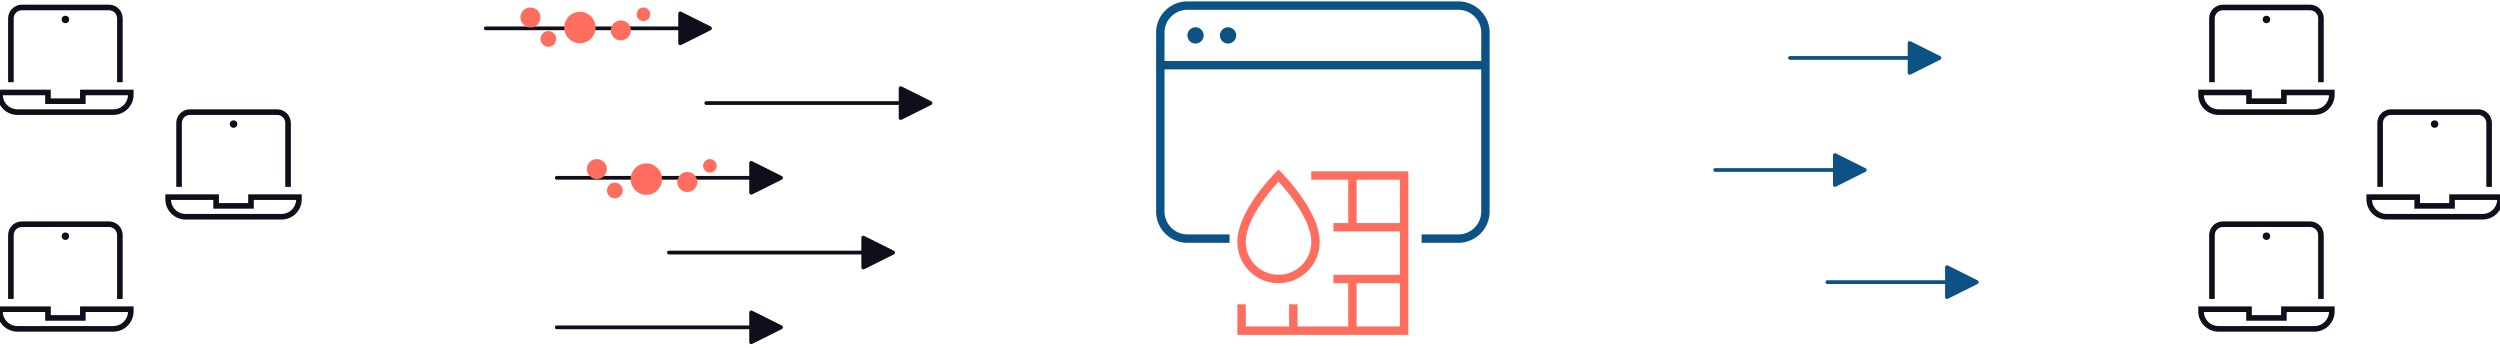 <svg xmlns="http://www.w3.org/2000/svg" viewBox="0 0 669 93"><g fill="none" fill-rule="evenodd"><path d="M181.557 3.383c.133-.265.455-.373.72-.24l7.926 3.963a.537.537 0 0 1 .24.24c.133.265.025.588-.24.72l-7.926 3.963a.537.537 0 0 1-.24.057c-.296 0-.537-.24-.537-.537V8.086l-51.5 0c-.276 0-.5-.224-.5-.5 0-.245.177-.45.41-.492L130 7.086l51.5-0V3.623a.537.537 0 0 1 .025-.163l.031-.077Z" fill="#0F0E1A" fill-rule="nonzero"/><path d="M200.557 43.383c.133-.265.455-.373.72-.24l7.926 3.963a.537.537 0 0 1 .24.24c.133.265.025.588-.24.72l-7.926 3.963a.537.537 0 0 1-.24.057c-.296 0-.537-.24-.537-.537V48.086l-51.5 0c-.276 0-.5-.224-.5-.5 0-.245.177-.45.41-.492L149 47.086l51.5-0v-3.463a.537.537 0 0 1 .025-.163l.031-.077Z" fill="#0F0E1A" fill-rule="nonzero"/><path d="M240.557 23.383c.133-.265.455-.373.72-.24l7.926 3.963a.537.537 0 0 1 .24.24c.133.265.025.588-.24.72l-7.926 3.963a.537.537 0 0 1-.24.057c-.296 0-.537-.24-.537-.537V28.086l-51.5 0c-.276 0-.5-.224-.5-.5 0-.245.177-.45.41-.492L189 27.086l51.5-0v-3.463a.537.537 0 0 1 .025-.163l.031-.077Z" fill="#0F0E1A" fill-rule="nonzero"/><path d="M230.557 63.383c.133-.265.455-.373.72-.24l7.926 3.963a.537.537 0 0 1 .24.24c.133.265.025.588-.24.72l-7.926 3.963a.537.537 0 0 1-.24.057c-.296 0-.537-.24-.537-.537V68.086l-51.5 0c-.276 0-.5-.224-.5-.5 0-.245.177-.45.41-.492L179 67.086l51.5-0v-3.463a.537.537 0 0 1 .025-.163l.031-.077Z" fill="#0F0E1A" fill-rule="nonzero"/><path d="M200.557 83.383c.133-.265.455-.373.72-.24l7.926 3.963a.537.537 0 0 1 .24.24c.133.265.025.588-.24.72l-7.926 3.963a.537.537 0 0 1-.24.057c-.296 0-.537-.24-.537-.537V88.086l-51.5 0c-.276 0-.5-.224-.5-.5 0-.245.177-.45.41-.492L149 87.086l51.5-0v-3.463a.537.537 0 0 1 .025-.163l.031-.077Z" fill="#0F0E1A" fill-rule="nonzero"/><path d="M164.524 48.875c1.161 0 2.102.941 2.102 2.102 0 1.161-.941 2.102-2.102 2.102-1.161 0-2.102-.941-2.102-2.102 0-1.161.941-2.102 2.102-2.102Zm8.445-5.149c2.322 0 4.205 1.883 4.205 4.205 0 2.322-1.883 4.205-4.205 4.205-2.322 0-4.205-1.883-4.205-4.205 0-2.322 1.883-4.205 4.205-4.205Zm10.948 2.299c1.481 0 2.681 1.201 2.681 2.681 0 1.481-1.201 2.681-2.681 2.681-1.481 0-2.681-1.201-2.681-2.681 0-1.481 1.201-2.681 2.681-2.681Zm-24.198-3.457c1.481 0 2.681 1.201 2.681 2.681 0 1.481-1.201 2.681-2.681 2.681-1.481 0-2.681-1.201-2.681-2.681 0-1.481 1.201-2.681 2.681-2.681Zm30.247 0c1.004 0 1.817.814 1.817 1.817 0 1.004-.814 1.817-1.817 1.817-1.004 0-1.817-.814-1.817-1.817 0-1.004.814-1.817 1.817-1.817Z" fill="#FF6D5E"/><path d="M146.746 8.307c1.161 0 2.102.941 2.102 2.102 0 1.161-.941 2.102-2.102 2.102-1.161 0-2.102-.941-2.102-2.102 0-1.161.941-2.102 2.102-2.102Zm8.445-5.149c2.322 0 4.205 1.883 4.205 4.205 0 2.322-1.883 4.205-4.205 4.205-2.322 0-4.205-1.883-4.205-4.205 0-2.322 1.883-4.205 4.205-4.205Zm10.948 2.299c1.481 0 2.681 1.201 2.681 2.681 0 1.481-1.201 2.681-2.681 2.681-1.481 0-2.681-1.201-2.681-2.681 0-1.481 1.201-2.681 2.681-2.681ZM141.941 2c1.481 0 2.681 1.201 2.681 2.681 0 1.481-1.201 2.681-2.681 2.681-1.481 0-2.681-1.201-2.681-2.681C139.259 3.201 140.46 2 141.941 2Zm30.247 0c1.004 0 1.817.814 1.817 1.817 0 1.004-.814 1.817-1.817 1.817-1.004 0-1.817-.814-1.817-1.817 0-1.004.814-1.817 1.817-1.817Z" fill="#FF6D5E"/><g fill="#0D5284" fill-rule="nonzero"><path d="M510.558 11.297c.133-.265.455-.373.72-.24l7.926 3.963a.537.537 0 0 1 .24.24c.133.265.025.588-.24.72l-7.926 3.963a.537.537 0 0 1-.24.057c-.296 0-.537-.24-.537-.537V16h-31.5c-.276 0-.5-.224-.5-.5 0-.245.177-.45.41-.492L479.002 15h31.5v-3.463a.537.537 0 0 1 .025-.163Z"/><path d="M490.558 41.297c.133-.265.455-.373.72-.24l7.926 3.963a.537.537 0 0 1 .24.24c.133.265.025.588-.24.72l-7.926 3.963a.537.537 0 0 1-.24.057c-.296 0-.537-.24-.537-.537V46h-31.5c-.276 0-.5-.224-.5-.5 0-.245.177-.45.41-.492L459.002 45h31.5v-3.463a.537.537 0 0 1 .025-.163Z"/><path d="M520.558 71.297c.133-.265.455-.373.72-.24l7.926 3.963a.537.537 0 0 1 .24.24c.133.265.025.588-.24.72l-7.926 3.963a.537.537 0 0 1-.24.057c-.296 0-.537-.24-.537-.537V76h-31.5c-.276 0-.5-.224-.5-.5 0-.245.177-.45.41-.492L489.002 75h31.5v-3.463a.537.537 0 0 1 .025-.163Z"/></g><g><g transform="translate(0 2)"><circle fill="#0F0E1A" fill-rule="nonzero" cx="17.5" cy="3.208" r="1"/><path d="M2.917 19.25V2.917C2.917 1.306 4.223 0 5.833 0h23.333c1.611 0 2.917 1.306 2.917 2.917V19.25" stroke="#0F0E1A" stroke-width="1.5" stroke-linecap="square"/><path d="M22.167 22.75v2.333h-9.333V22.75H0v.583C0 25.911 2.089 28 4.667 28h25.667C32.911 28 35 25.911 35 23.333V22.75H22.167Z" stroke="#0F0E1A" stroke-width="1.5" stroke-linecap="square"/></g><g transform="translate(0 60)"><circle fill="#0F0E1A" fill-rule="nonzero" cx="17.5" cy="3.208" r="1"/><path d="M2.917 19.25V2.917C2.917 1.306 4.223 0 5.833 0h23.333c1.611 0 2.917 1.306 2.917 2.917V19.25" stroke="#0F0E1A" stroke-width="1.5" stroke-linecap="square"/><path d="M22.167 22.75v2.333h-9.333V22.75H0v.583C0 25.911 2.089 28 4.667 28h25.667C32.911 28 35 25.911 35 23.333V22.75H22.167Z" stroke="#0F0E1A" stroke-width="1.5" stroke-linecap="square"/></g><g transform="translate(45 30)"><circle fill="#0F0E1A" fill-rule="nonzero" cx="17.5" cy="3.208" r="1"/><path d="M2.917 19.25V2.917C2.917 1.306 4.223 0 5.833 0h23.333c1.611 0 2.917 1.306 2.917 2.917V19.25" stroke="#0F0E1A" stroke-width="1.5" stroke-linecap="square"/><path d="M22.167 22.75v2.333h-9.333V22.75H0v.583C0 25.911 2.089 28 4.667 28h25.667C32.911 28 35 25.911 35 23.333V22.75H22.167Z" stroke="#0F0E1A" stroke-width="1.5" stroke-linecap="square"/></g></g><g><g transform="translate(589.002 2)"><circle fill="#0F0E1A" fill-rule="nonzero" cx="17.5" cy="3.208" r="1"/><path d="M2.917 19.25V2.917C2.917 1.306 4.223 0 5.833 0h23.333c1.611 0 2.917 1.306 2.917 2.917V19.25" stroke="#0F0E1A" stroke-width="1.5" stroke-linecap="square"/><path d="M22.167 22.75v2.333h-9.333V22.75H0v.583C0 25.911 2.089 28 4.667 28h25.667C32.911 28 35 25.911 35 23.333V22.75H22.167Z" stroke="#0F0E1A" stroke-width="1.5" stroke-linecap="square"/></g><g transform="translate(589.002 60)"><circle fill="#0F0E1A" fill-rule="nonzero" cx="17.5" cy="3.208" r="1"/><path d="M2.917 19.25V2.917C2.917 1.306 4.223 0 5.833 0h23.333c1.611 0 2.917 1.306 2.917 2.917V19.25" stroke="#0F0E1A" stroke-width="1.5" stroke-linecap="square"/><path d="M22.167 22.75v2.333h-9.333V22.75H0v.583C0 25.911 2.089 28 4.667 28h25.667C32.911 28 35 25.911 35 23.333V22.75H22.167Z" stroke="#0F0E1A" stroke-width="1.5" stroke-linecap="square"/></g><g transform="translate(634.002 30)"><circle fill="#0F0E1A" fill-rule="nonzero" cx="17.5" cy="3.208" r="1"/><path d="M2.917 19.25V2.917C2.917 1.306 4.223 0 5.833 0h23.333c1.611 0 2.917 1.306 2.917 2.917V19.25" stroke="#0F0E1A" stroke-width="1.5" stroke-linecap="square"/><path d="M22.167 22.75v2.333h-9.333V22.75H0v.583C0 25.911 2.089 28 4.667 28h25.667C32.911 28 35 25.911 35 23.333V22.75H22.167Z" stroke="#0F0E1A" stroke-width="1.5" stroke-linecap="square"/></g></g><g fill-rule="nonzero"><path d="M390.25.375c4.515 0 8.196 3.573 8.369 8.046l.006.329v47.85c0 2.221-.882 4.351-2.453 5.922-1.472 1.472-3.437 2.34-5.507 2.443l-.415.01h-9.825v-2.25h9.825a6.125 6.125 0 0 0 4.331-1.794c1.067-1.067 1.699-2.486 1.784-3.984l.01-.347L396.374 18.574h-84.749v38.026a6.125 6.125 0 0 0 1.794 4.331c1.067 1.067 2.486 1.699 3.984 1.784l.347.01h11.275v2.25h-11.275c-2.221 0-4.351-.882-5.922-2.453-1.472-1.472-2.34-3.437-2.443-5.507l-.01-.415V8.75c0-4.515 3.573-8.196 8.046-8.369l.329-.006h72.5Zm0 2.25h-72.5c-3.28 0-5.958 2.579-6.117 5.819l-.007.306V16.324h84.749l.001-7.574c0-3.28-2.579-5.958-5.819-6.117l-.306-.007Zm-70.325 4.675c1.201 0 2.175.974 2.175 2.175 0 1.201-.974 2.175-2.175 2.175-1.201 0-2.175-.974-2.175-2.175 0-1.201.974-2.175 2.175-2.175Zm8.7 0c1.201 0 2.175.974 2.175 2.175 0 1.201-.974 2.175-2.175 2.175-1.201 0-2.175-.974-2.175-2.175 0-1.201.974-2.175 2.175-2.175Z" fill="#0D5284"/><path d="M376.875 45.847v43.773h-45.75v-8.182h2.25l-.001 5.931 11.591-.001.001-5.93h2.25l-.001 5.93h13.569v-11.59l-3.954 0v-2.25l17.794-0v-11.591l-17.794.001v-2.25l3.954-.001v-11.591l-9.886.001v-2.25h25.977Zm-2.252 29.931h-11.589v11.59l11.59.001-.001-11.591Zm-32.483-30.401.795.803.41.424.438.469.496.548.548.622c1.186 1.367 2.352 2.839 3.429 4.377 3.061 4.372 4.891 8.504 4.891 12.147 0 6.081-4.931 11.011-11.011 11.011s-11.011-4.931-11.011-11.011c0-4.867 3.183-10.469 7.892-16.026l.428-.499.707-.799.653-.709.268-.283 1.068-1.075Zm-.004 3.227-.315.347-.673.76-.419.489c-4.375 5.163-7.354 10.405-7.354 14.566 0 4.838 3.923 8.761 8.761 8.761s8.761-3.923 8.761-8.761c0-3.071-1.666-6.83-4.484-10.857-1.029-1.47-2.147-2.882-3.285-4.193a57.288 57.288 0 0 0-.267-.306l-.725-.807Zm32.487-.508-11.59-.001v11.592h11.589l.001-11.591Z" fill="#FF6D5E"/></g></g></svg>
